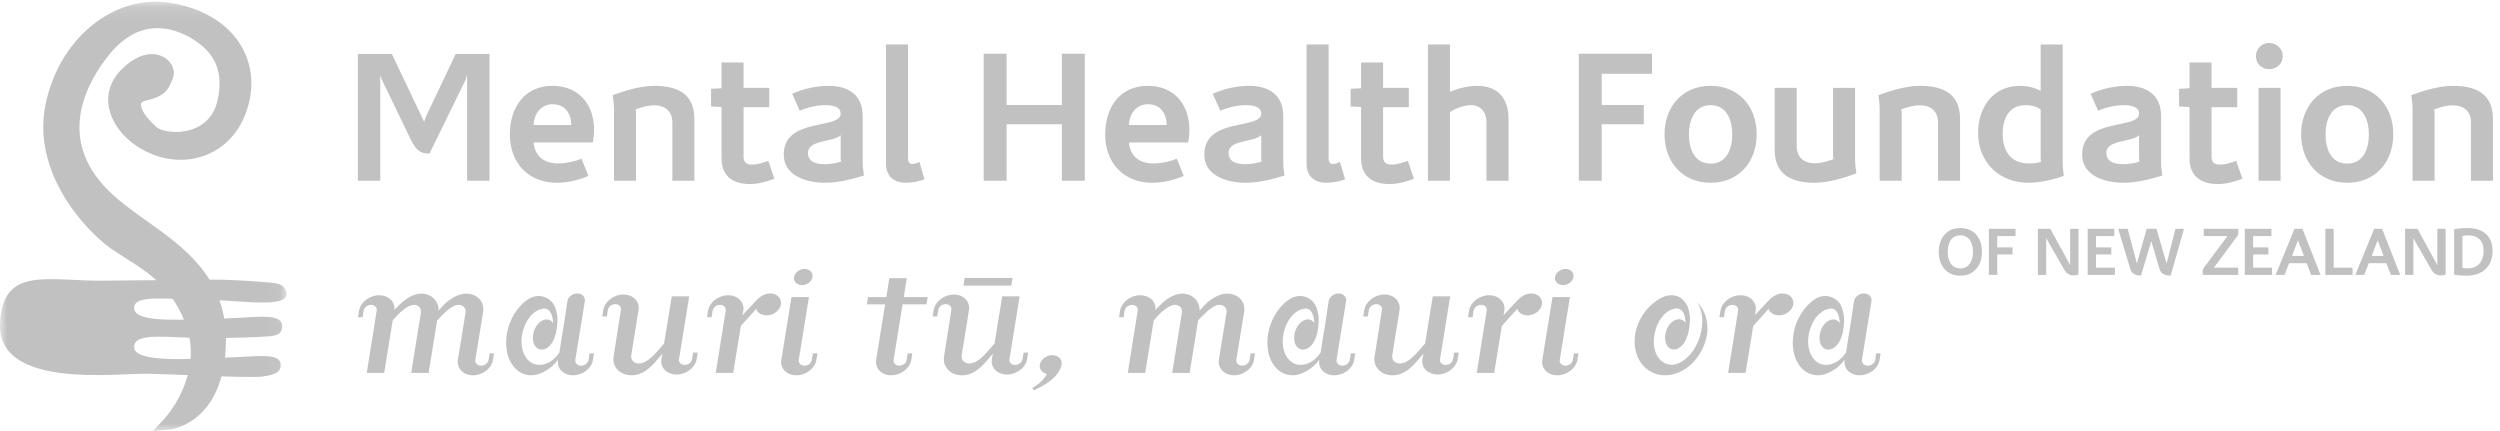 <?xml version="1.0" encoding="UTF-8" standalone="no"?>
<svg width="174px" height="30px" viewBox="0 0 174 30" version="1.1" xmlns="http://www.w3.org/2000/svg" xmlns:xlink="http://www.w3.org/1999/xlink">
    <!-- Generator: Sketch 39.1 (31720) - http://www.bohemiancoding.com/sketch -->
    <title>MHF logo only CMYK-2013</title>
    <desc>Created with Sketch.</desc>
    <defs>
        <polygon id="path-1" points="19.944 29.987 0.013 29.987 0.013 0.12 19.944 0.12"></polygon>
    </defs>
    <g id="Symbols" stroke="none" stroke-width="1" fill="none" fill-rule="evenodd">
        <g id="Mobile-footer" transform="translate(-101, -260)">
            <g id="Group-9" transform="translate(47, 260)">
                <g id="MHF-logo-only-CMYK-2013" transform="translate(54, 0)">
                    <path d="" id="Stroke-1" stroke="#41317C" stroke-width="0.5"></path>
                    <g id="Group-5">
                        <mask id="mask-2" fill="white">
                            <use xlink:href="#path-1"></use>
                        </mask>
                        <g id="Clip-3"></g>
                        <path d="M3.158,7.331 C2.255,11.897 5.716,15.829 7.673,17.27 L8.716,17.954 C10.246,18.907 12.149,20.092 13.03,22.89 C14.09,26.259 11.478,29.103 11.452,29.131 L10.64,30 L11.817,29.897 C11.855,29.893 15.649,29.494 15.725,23.767 C15.782,19.345 12.849,17.255 10.262,15.412 C9.132,14.607 8.064,13.846 7.227,12.927 C4.02,9.405 6.07,5.717 7.577,3.832 C10.201,0.55 13.123,2.442 13.956,3.1 C15.127,4.024 15.516,5.285 15.149,6.958 C14.864,8.257 14.01,8.792 13.344,9.012 C12.258,9.37 11.173,9.098 10.895,8.851 C9.927,7.99 9.765,7.403 9.813,7.214 C9.845,7.091 10.023,7.028 10.166,6.997 C11.5,6.708 11.748,6.206 12.044,5.41 C12.22,4.934 11.985,4.352 11.484,4.026 C11.166,3.819 10.008,3.268 8.433,4.862 C7.672,5.631 7.377,6.602 7.604,7.595 C7.92,8.983 9.188,10.251 10.833,10.824 C12.228,11.311 13.723,11.196 14.935,10.508 C15.8,10.016 16.926,9.006 17.366,6.985 C17.681,5.539 17.414,4.094 16.613,2.919 C15.634,1.481 13.92,0.512 11.79,0.192 C7.858,-0.401 4.067,2.736 3.158,7.331" id="Fill-2" fill="#C1C1C1" mask="url(#mask-2)"></path>
                        <path d="M19.914,20.278 C20.308,21.544 16.766,20.885 14.59,20.885 C11.971,20.885 9.366,20.419 9.334,21.406 C9.299,22.444 12.173,22.247 14.281,22.219 C15.803,22.199 17.603,22.03 18.378,22.044 C19.154,22.057 19.614,22.224 19.641,22.652 C19.664,23.049 19.499,23.34 18.799,23.403 C18.099,23.466 16.068,23.535 14.384,23.535 C11.782,23.535 9.365,23.067 9.334,24.14 C9.299,25.318 13.545,24.955 15.788,24.885 C18.031,24.816 19.611,24.491 19.537,25.491 C19.509,25.877 19.157,26.099 18.22,26.211 C17.283,26.323 11.898,26.037 10.276,26.011 C8.067,25.977 -0.206,27.085 0.004,22.513 C0.191,18.427 3.36,19.604 7.4,19.535 C9.351,19.502 12.466,19.5 14.88,19.465 C16.168,19.447 18.172,19.614 18.911,19.678 C19.651,19.744 19.825,19.992 19.914,20.278" id="Fill-4" fill="#C1C1C1" mask="url(#mask-2)"></path>
                    </g>
                    <path d="M173.51,12.577 L173.51,8.275 C173.51,6.492 172.284,5.974 170.725,5.974 C169.779,5.974 168.719,6.298 167.825,6.621 C167.825,6.621 167.914,7.215 167.914,7.525 L167.914,12.577 L169.447,12.577 L169.447,7.887 C169.447,7.797 169.422,7.615 169.422,7.615 C169.831,7.461 170.278,7.331 170.712,7.331 C171.466,7.331 171.977,7.731 171.977,8.52 L171.977,12.577 L173.51,12.577 L173.51,12.577 Z M164.873,9.36 C164.873,10.341 164.503,11.388 163.366,11.388 C162.228,11.388 161.858,10.341 161.858,9.36 C161.858,8.378 162.228,7.319 163.366,7.319 C164.503,7.319 164.873,8.391 164.873,9.36 L164.873,9.36 Z M166.573,9.347 C166.573,7.409 165.32,5.974 163.366,5.974 C161.41,5.974 160.159,7.421 160.159,9.347 C160.159,11.272 161.41,12.72 163.366,12.72 C165.32,12.72 166.573,11.285 166.573,9.347 L166.573,9.347 Z M157.195,12.577 L158.728,12.577 L158.728,6.116 L157.195,6.116 L157.195,12.577 Z M158.881,3.907 C158.881,3.39 158.447,2.99 157.936,2.99 C157.411,2.99 157.016,3.39 157.016,3.907 C157.016,4.45 157.411,4.811 157.936,4.811 C158.447,4.811 158.881,4.45 158.881,3.907 L158.881,3.907 Z M156.07,12.448 L155.648,11.195 C155.278,11.324 154.907,11.453 154.512,11.453 C154.128,11.453 153.924,11.298 153.924,10.898 L153.924,7.461 L155.713,7.461 L155.713,6.116 L153.924,6.116 L153.924,4.346 L152.39,4.346 L152.39,6.142 L151.662,6.181 L151.662,7.409 L152.39,7.448 L152.39,11.014 C152.39,12.267 153.195,12.81 154.358,12.81 C154.959,12.81 155.508,12.642 156.07,12.448 L156.07,12.448 Z M148.903,11.247 C148.545,11.363 148.162,11.427 147.792,11.427 C147.242,11.427 146.603,11.311 146.603,10.639 C146.603,9.709 148.354,9.916 148.877,9.412 L148.877,11.001 C148.877,11.091 148.903,11.247 148.903,11.247 L148.903,11.247 Z M150.5,12.216 C150.5,12.216 150.411,11.673 150.411,11.402 L150.411,8.08 C150.411,6.582 149.388,5.974 148.022,5.974 C147.191,5.974 146.258,6.181 145.505,6.53 L146.028,7.706 C146.565,7.474 147.229,7.319 147.804,7.319 C148.188,7.319 148.877,7.37 148.877,7.912 C148.877,9.037 144.917,8.145 144.917,10.756 C144.917,12.267 146.552,12.72 147.779,12.72 C148.711,12.72 149.619,12.487 150.5,12.216 L150.5,12.216 Z M142.055,11.259 C141.787,11.363 141.467,11.375 141.174,11.375 C139.946,11.375 139.385,10.484 139.385,9.321 C139.385,8.249 139.819,7.319 140.982,7.319 C141.365,7.319 141.748,7.409 142.03,7.628 L142.03,11.001 C142.03,11.091 142.055,11.259 142.055,11.259 L142.055,11.259 Z M143.639,12.241 C143.639,12.241 143.563,11.66 143.563,11.375 L143.563,3.094 L142.03,3.094 L142.03,6.323 C141.595,6.091 141.084,5.974 140.598,5.974 C138.669,5.974 137.673,7.538 137.673,9.243 C137.673,11.298 139.155,12.72 141.161,12.72 C141.952,12.72 142.898,12.513 143.639,12.241 L143.639,12.241 Z M136.42,12.577 L136.42,8.275 C136.42,6.492 135.194,5.974 133.636,5.974 C132.69,5.974 131.63,6.298 130.735,6.621 C130.735,6.621 130.825,7.215 130.825,7.525 L130.825,12.577 L132.358,12.577 L132.358,7.887 C132.358,7.797 132.332,7.615 132.332,7.615 C132.741,7.461 133.188,7.331 133.622,7.331 C134.377,7.331 134.887,7.731 134.887,8.52 L134.887,12.577 L136.42,12.577 L136.42,12.577 Z M129.202,12.073 C129.202,12.073 129.113,11.479 129.113,11.169 L129.113,6.116 L127.579,6.116 L127.579,10.807 C127.579,10.898 127.605,11.078 127.605,11.078 C127.197,11.233 126.749,11.363 126.314,11.363 C125.561,11.363 125.05,10.962 125.05,10.174 L125.05,6.116 L123.517,6.116 L123.517,10.419 C123.517,12.203 124.743,12.72 126.302,12.72 C127.247,12.72 128.307,12.396 129.202,12.073 L129.202,12.073 Z M120.565,9.36 C120.565,10.341 120.195,11.388 119.058,11.388 C117.921,11.388 117.55,10.341 117.55,9.36 C117.55,8.378 117.921,7.319 119.058,7.319 C120.195,7.319 120.565,8.391 120.565,9.36 L120.565,9.36 Z M122.265,9.347 C122.265,7.409 121.013,5.974 119.058,5.974 C117.103,5.974 115.851,7.421 115.851,9.347 C115.851,11.272 117.103,12.72 119.058,12.72 C121.013,12.72 122.265,11.285 122.265,9.347 L122.265,9.347 Z M114.982,5.135 L114.982,3.739 L109.884,3.739 L109.884,12.577 L111.481,12.577 L111.481,8.649 L114.407,8.649 L114.407,7.306 L111.481,7.306 L111.481,5.135 L114.982,5.135 L114.982,5.135 Z M104.991,12.577 L104.991,8.261 C104.991,6.828 104.237,5.974 102.806,5.974 C102.154,5.974 101.502,6.142 100.915,6.401 L100.915,3.094 L99.383,3.094 L99.383,12.577 L100.915,12.577 L100.915,7.797 C101.336,7.538 101.886,7.319 102.384,7.319 C103.023,7.319 103.458,7.783 103.458,8.494 L103.458,12.577 L104.991,12.577 L104.991,12.577 Z M98.411,12.448 L97.989,11.195 C97.618,11.324 97.248,11.453 96.852,11.453 C96.469,11.453 96.264,11.298 96.264,10.898 L96.264,7.461 L98.053,7.461 L98.053,6.116 L96.264,6.116 L96.264,4.346 L94.731,4.346 L94.731,6.142 L94.003,6.181 L94.003,7.409 L94.731,7.448 L94.731,11.014 C94.731,12.267 95.536,12.81 96.699,12.81 C97.299,12.81 97.849,12.642 98.411,12.448 L98.411,12.448 Z M93.619,12.487 L93.262,11.272 C93.109,11.337 92.942,11.414 92.776,11.414 C92.533,11.414 92.47,11.22 92.47,11.014 L92.47,3.094 L90.936,3.094 L90.936,11.375 C90.936,12.28 91.486,12.72 92.342,12.72 C92.738,12.72 93.249,12.616 93.619,12.487 L93.619,12.487 Z M87.807,11.247 C87.449,11.363 87.066,11.427 86.695,11.427 C86.146,11.427 85.507,11.311 85.507,10.639 C85.507,9.709 87.258,9.916 87.781,9.412 L87.781,11.001 C87.781,11.091 87.807,11.247 87.807,11.247 L87.807,11.247 Z M89.404,12.216 C89.404,12.216 89.315,11.673 89.315,11.402 L89.315,8.08 C89.315,6.582 88.292,5.974 86.925,5.974 C86.094,5.974 85.161,6.181 84.408,6.53 L84.932,7.706 C85.468,7.474 86.132,7.319 86.708,7.319 C87.091,7.319 87.781,7.37 87.781,7.912 C87.781,9.037 83.82,8.145 83.82,10.756 C83.82,12.267 85.456,12.72 86.683,12.72 C87.615,12.72 88.521,12.487 89.404,12.216 L89.404,12.216 Z M81.202,8.701 L78.569,8.701 C78.607,7.925 79.08,7.254 79.898,7.254 C80.755,7.254 81.188,7.887 81.202,8.701 L81.202,8.701 Z M82.785,9.063 C82.785,7.267 81.725,5.974 79.885,5.974 C77.931,5.974 76.921,7.486 76.921,9.36 C76.921,11.363 78.225,12.72 80.192,12.72 C80.946,12.72 81.7,12.538 82.389,12.241 L81.904,11.04 C81.444,11.247 80.806,11.375 80.282,11.375 C79.336,11.375 78.671,10.91 78.569,9.916 L82.696,9.916 C82.735,9.631 82.785,9.347 82.785,9.063 L82.785,9.063 Z M75.503,12.577 L75.503,3.739 L73.906,3.739 L73.906,7.306 L70.06,7.306 L70.06,3.739 L68.464,3.739 L68.464,12.577 L70.06,12.577 L70.06,8.649 L73.906,8.649 L73.906,12.577 L75.503,12.577 L75.503,12.577 Z M64.349,12.487 L63.992,11.272 C63.838,11.337 63.672,11.414 63.506,11.414 C63.263,11.414 63.199,11.22 63.199,11.014 L63.199,3.094 L61.666,3.094 L61.666,11.375 C61.666,12.28 62.215,12.72 63.071,12.72 C63.467,12.72 63.978,12.616 64.349,12.487 L64.349,12.487 Z M58.535,11.247 C58.179,11.363 57.795,11.427 57.424,11.427 C56.875,11.427 56.236,11.311 56.236,10.639 C56.236,9.709 57.987,9.916 58.511,9.412 L58.511,11.001 C58.511,11.091 58.535,11.247 58.535,11.247 L58.535,11.247 Z M60.133,12.216 C60.133,12.216 60.044,11.673 60.044,11.402 L60.044,8.08 C60.044,6.582 59.021,5.974 57.654,5.974 C56.824,5.974 55.891,6.181 55.138,6.53 L55.661,7.706 C56.198,7.474 56.862,7.319 57.437,7.319 C57.82,7.319 58.511,7.37 58.511,7.912 C58.511,9.037 54.549,8.145 54.549,10.756 C54.549,12.267 56.185,12.72 57.411,12.72 C58.344,12.72 59.251,12.487 60.133,12.216 L60.133,12.216 Z M53.898,12.448 L53.476,11.195 C53.106,11.324 52.735,11.453 52.339,11.453 C51.956,11.453 51.752,11.298 51.752,10.898 L51.752,7.461 L53.54,7.461 L53.54,6.116 L51.752,6.116 L51.752,4.346 L50.218,4.346 L50.218,6.142 L49.49,6.181 L49.49,7.409 L50.218,7.448 L50.218,11.014 C50.218,12.267 51.023,12.81 52.186,12.81 C52.787,12.81 53.336,12.642 53.898,12.448 L53.898,12.448 Z M48.328,12.577 L48.328,8.275 C48.328,6.492 47.101,5.974 45.543,5.974 C44.597,5.974 43.536,6.298 42.642,6.621 C42.642,6.621 42.732,7.215 42.732,7.525 L42.732,12.577 L44.265,12.577 L44.265,7.887 C44.265,7.797 44.239,7.615 44.239,7.615 C44.648,7.461 45.095,7.331 45.53,7.331 C46.283,7.331 46.795,7.731 46.795,8.52 L46.795,12.577 L48.328,12.577 L48.328,12.577 Z M39.767,8.701 L37.135,8.701 C37.174,7.925 37.647,7.254 38.464,7.254 C39.32,7.254 39.754,7.887 39.767,8.701 L39.767,8.701 Z M41.351,9.063 C41.351,7.267 40.291,5.974 38.451,5.974 C36.497,5.974 35.487,7.486 35.487,9.36 C35.487,11.363 36.79,12.72 38.758,12.72 C39.512,12.72 40.265,12.538 40.956,12.241 L40.47,11.04 C40.01,11.247 39.372,11.375 38.848,11.375 C37.902,11.375 37.238,10.91 37.135,9.916 L41.262,9.916 C41.301,9.631 41.351,9.347 41.351,9.063 L41.351,9.063 Z M34.069,12.577 L34.069,3.752 L31.718,3.752 L29.725,7.952 C29.649,8.106 29.572,8.287 29.534,8.455 L29.508,8.455 L27.273,3.752 L24.908,3.752 L24.908,12.577 L26.467,12.577 L26.467,5.277 L26.493,5.277 C26.518,5.38 26.544,5.496 26.595,5.586 L28.549,9.631 C28.958,10.484 29.265,10.691 29.891,10.691 L32.383,5.6 C32.434,5.496 32.459,5.38 32.485,5.264 L32.511,5.264 L32.511,12.577 L34.069,12.577 L34.069,12.577 Z M172.579,18.334 C172.381,18.565 172.106,18.681 171.753,18.681 C171.617,18.681 171.495,18.669 171.386,18.643 L171.386,16.423 C171.507,16.395 171.649,16.38 171.813,16.38 C172.144,16.38 172.401,16.475 172.584,16.664 C172.767,16.854 172.858,17.118 172.858,17.456 C172.858,17.819 172.765,18.111 172.579,18.334 L172.579,18.334 Z M172.992,16.259 C172.692,16.002 172.279,15.873 171.753,15.873 C171.388,15.873 171.072,15.902 170.806,15.958 L170.806,19.118 C171.06,19.165 171.342,19.188 171.651,19.188 C172.211,19.188 172.652,19.041 172.974,18.747 C173.311,18.44 173.48,18.008 173.48,17.451 C173.48,16.931 173.318,16.534 172.992,16.259 L172.992,16.259 Z M170.216,15.925 L169.636,15.925 L169.636,18.446 L169.627,18.446 C169.596,18.384 169.573,18.337 169.558,18.305 L168.258,15.925 L167.39,15.925 L167.39,19.136 L167.97,19.136 L167.97,16.582 L167.979,16.582 C167.995,16.617 168.014,16.656 168.039,16.699 L169.219,18.761 C169.373,19.033 169.591,19.17 169.873,19.17 C169.984,19.17 170.099,19.146 170.216,19.099 L170.216,15.925 L170.216,15.925 Z M165.071,17.812 L165.484,16.728 L165.902,17.812 L165.071,17.812 L165.071,17.812 Z M165.795,15.925 L165.242,15.925 L163.929,19.136 L164.551,19.132 L164.867,18.32 L166.092,18.32 L166.408,19.136 L167.057,19.136 L165.795,15.925 L165.795,15.925 Z M163.738,18.629 L162.424,18.629 L162.424,15.925 L161.844,15.925 L161.844,19.136 L163.738,19.136 L163.738,18.629 L163.738,18.629 Z M159.526,17.812 L159.939,16.728 L160.356,17.812 L159.526,17.812 L159.526,17.812 Z M160.25,15.925 L159.697,15.925 L158.383,19.136 L159.005,19.132 L159.321,18.32 L160.547,18.32 L160.862,19.136 L161.512,19.136 L160.25,15.925 L160.25,15.925 Z M158.131,18.629 L156.818,18.629 L156.818,17.709 L157.881,17.709 L157.881,17.221 L156.818,17.221 L156.818,16.432 L158.09,16.432 L158.09,15.925 L156.237,15.925 L156.237,19.136 L158.131,19.136 L158.131,18.629 L158.131,18.629 Z M155.781,15.925 L153.381,15.925 L153.381,16.432 L155.029,16.432 L153.437,18.568 C153.344,18.694 153.297,18.812 153.297,18.925 C153.297,18.994 153.313,19.064 153.344,19.136 L155.777,19.136 L155.777,18.629 L154.087,18.629 L155.781,16.343 L155.781,15.925 L155.781,15.925 Z M151.413,15.925 L150.856,18.118 C150.831,18.212 150.812,18.282 150.8,18.329 L150.791,18.329 L150.09,15.925 L149.412,15.925 L148.79,18.118 C148.759,18.227 148.741,18.298 148.734,18.329 L148.725,18.329 L148.084,15.925 L147.425,15.925 L148.27,18.723 C148.363,19.03 148.61,19.184 149.013,19.184 L149.732,16.78 L150.303,18.723 C150.393,19.03 150.651,19.184 151.078,19.184 L152.007,15.925 L151.413,15.925 L151.413,15.925 Z M147.197,18.629 L145.883,18.629 L145.883,17.709 L146.946,17.709 L146.946,17.221 L145.883,17.221 L145.883,16.432 L147.155,16.432 L147.155,15.925 L145.303,15.925 L145.303,19.136 L147.197,19.136 L147.197,18.629 L147.197,18.629 Z M144.663,15.925 L144.083,15.925 L144.083,18.446 L144.073,18.446 C144.042,18.384 144.019,18.337 144.004,18.305 L142.704,15.925 L141.836,15.925 L141.836,19.136 L142.416,19.136 L142.416,16.582 L142.425,16.582 C142.441,16.617 142.461,16.656 142.486,16.699 L143.665,18.761 C143.82,19.033 144.038,19.17 144.32,19.17 C144.431,19.17 144.545,19.146 144.663,19.099 L144.663,15.925 L144.663,15.925 Z M140.281,15.925 L138.428,15.925 L138.428,19.136 L139.008,19.136 L139.008,17.709 L140.072,17.709 L140.072,17.221 L139.008,17.221 L139.008,16.432 L140.281,16.432 L140.281,15.925 L140.281,15.925 Z M137.115,18.32 C136.961,18.56 136.735,18.681 136.438,18.681 C136.144,18.681 135.918,18.56 135.76,18.32 C135.627,18.113 135.56,17.852 135.56,17.535 C135.56,17.213 135.625,16.948 135.755,16.742 C135.91,16.501 136.137,16.38 136.438,16.38 C136.738,16.38 136.965,16.501 137.12,16.742 C137.253,16.948 137.32,17.213 137.32,17.535 C137.32,17.852 137.251,18.113 137.115,18.32 L137.115,18.32 Z M137.561,16.352 C137.289,16.033 136.914,15.873 136.438,15.873 C135.964,15.873 135.591,16.033 135.319,16.352 C135.065,16.653 134.938,17.047 134.938,17.535 C134.938,18.018 135.068,18.41 135.328,18.714 C135.597,19.03 135.967,19.188 136.438,19.188 C136.908,19.188 137.279,19.028 137.552,18.709 C137.812,18.409 137.942,18.018 137.942,17.535 C137.942,17.047 137.815,16.653 137.561,16.352 L137.561,16.352 Z M118.088,20.999 C118.088,21 118.089,21 118.089,21 C118.509,21.543 118.615,22.5 118.292,23.476 C117.92,24.6 117.109,25.368 116.357,25.387 C116.355,25.387 116.352,25.387 116.349,25.387 C116.347,25.387 116.345,25.387 116.343,25.387 C116.319,25.387 116.294,25.389 116.269,25.388 L116.275,25.382 C115.461,25.33 114.937,24.415 115.149,23.278 C115.254,22.719 115.462,22.36 115.58,22.193 C115.959,21.634 116.434,21.459 116.711,21.466 C116.984,21.471 117.293,21.699 117.31,22.469 C117.204,22.316 117.054,22.219 116.868,22.216 C116.811,22.216 116.753,22.225 116.696,22.24 C116.324,22.334 115.984,22.763 115.907,23.275 C115.888,23.384 115.887,23.487 115.893,23.586 C115.894,23.616 115.893,23.645 115.896,23.673 C115.897,23.677 115.897,23.68 115.899,23.685 C115.899,23.688 115.9,23.692 115.901,23.695 C115.909,23.753 115.922,23.807 115.939,23.859 C115.941,23.864 116.022,24.119 116.216,24.244 C116.219,24.246 116.303,24.291 116.345,24.304 C116.35,24.305 116.355,24.307 116.359,24.309 C116.401,24.321 116.497,24.329 116.5,24.329 C116.502,24.329 116.6,24.32 116.634,24.312 C116.653,24.308 116.672,24.305 116.69,24.299 C116.897,24.23 117.042,24.075 117.168,23.935 C117.168,23.935 117.169,23.934 117.169,23.934 C117.195,23.898 117.221,23.862 117.244,23.824 C117.25,23.816 117.389,23.574 117.493,23.218 C117.497,23.202 117.544,22.999 117.554,22.942 C117.558,22.923 117.594,22.668 117.6,22.602 C117.617,22.435 117.624,22.27 117.618,22.109 C117.603,21.872 117.557,21.621 117.469,21.365 C117.273,20.912 116.802,20.333 115.863,20.627 C114.844,21.037 114.007,22.069 113.806,23.278 C113.56,24.844 114.5,26.12 115.886,26.12 C117.288,26.12 118.548,24.846 118.809,23.28 C118.951,22.371 118.628,21.509 118.088,20.999 L118.088,20.999 Z M41.038,24.591 L40.966,25.046 C40.923,25.274 40.691,25.451 40.446,25.451 C40.2,25.451 40.012,25.274 40.041,25.046 L40.706,20.953 C40.749,20.675 40.518,20.422 40.171,20.422 C39.853,20.422 39.535,20.675 39.492,20.953 C39.492,20.953 39.168,23.155 39.112,23.382 L38.936,24.529 C38.57,25.078 38.064,25.395 37.537,25.395 C36.685,25.395 36.136,24.461 36.338,23.286 C36.346,23.23 36.357,23.175 36.369,23.12 C36.719,21.811 37.509,21.474 37.902,21.476 C38.297,21.478 38.441,21.945 38.486,22.314 C38.493,22.37 38.499,22.426 38.502,22.476 C38.501,22.475 38.5,22.474 38.499,22.474 C38.499,22.477 38.5,22.481 38.5,22.484 C38.391,22.328 38.236,22.231 38.046,22.231 C37.619,22.231 37.194,22.705 37.106,23.286 C37.094,23.359 37.087,23.43 37.085,23.498 C37.085,23.517 37.088,23.533 37.089,23.551 C37.09,23.599 37.091,23.646 37.097,23.691 C37.151,24.068 37.384,24.33 37.702,24.332 C37.984,24.334 38.262,24.127 38.447,23.818 C38.452,23.811 38.457,23.803 38.463,23.795 C38.497,23.735 38.528,23.673 38.554,23.606 C38.554,23.606 38.622,23.457 38.687,23.214 C38.698,23.162 38.707,23.11 38.717,23.063 C38.78,22.745 38.81,22.42 38.794,22.113 C38.776,21.878 38.725,21.629 38.634,21.377 C38.614,21.331 38.594,21.285 38.57,21.242 L38.571,21.242 L38.569,21.24 C38.41,20.955 38.161,20.739 37.793,20.641 C37.358,20.525 36.945,20.665 36.589,20.954 L36.652,20.895 C35.968,21.405 35.429,22.282 35.273,23.265 C35.027,24.831 35.779,26.12 36.992,26.12 C37.57,26.12 38.408,25.678 38.842,25.021 C38.726,25.64 39.218,26.12 39.883,26.12 C40.547,26.12 41.183,25.64 41.269,25.046 L41.342,24.591 L41.038,24.591 L41.038,24.591 Z M94.021,24.591 L93.948,25.046 C93.906,25.274 93.675,25.451 93.429,25.451 C93.183,25.451 92.995,25.274 93.024,25.046 L93.688,20.953 C93.732,20.675 93.501,20.422 93.154,20.422 C92.836,20.422 92.518,20.675 92.475,20.953 C92.475,20.953 92.151,23.155 92.096,23.382 L91.919,24.529 C91.554,25.078 91.047,25.395 90.52,25.395 C89.668,25.395 89.119,24.461 89.321,23.286 C89.329,23.23 89.34,23.175 89.352,23.12 C89.702,21.811 90.492,21.474 90.885,21.476 C91.28,21.478 91.423,21.945 91.468,22.314 C91.476,22.37 91.481,22.426 91.485,22.476 C91.484,22.475 91.483,22.474 91.482,22.474 C91.482,22.477 91.483,22.481 91.483,22.484 C91.374,22.328 91.219,22.231 91.028,22.231 C90.602,22.231 90.176,22.705 90.09,23.286 C90.076,23.359 90.07,23.43 90.069,23.498 C90.069,23.517 90.071,23.533 90.072,23.551 C90.072,23.599 90.073,23.646 90.08,23.691 C90.133,24.068 90.366,24.33 90.685,24.332 C90.967,24.334 91.245,24.127 91.43,23.818 C91.436,23.811 91.44,23.803 91.446,23.795 C91.48,23.735 91.511,23.673 91.537,23.606 C91.537,23.606 91.605,23.457 91.669,23.214 C91.681,23.162 91.691,23.11 91.7,23.063 C91.762,22.745 91.793,22.42 91.777,22.113 C91.759,21.878 91.708,21.629 91.616,21.377 C91.596,21.331 91.577,21.285 91.553,21.242 L91.554,21.242 L91.552,21.24 C91.393,20.955 91.144,20.739 90.776,20.641 C90.341,20.525 89.929,20.665 89.572,20.954 L89.635,20.895 C88.951,21.405 88.412,22.282 88.256,23.265 C88.01,24.831 88.761,26.12 89.976,26.12 C90.553,26.12 91.392,25.678 91.825,25.021 C91.709,25.64 92.201,26.12 92.865,26.12 C93.53,26.12 94.165,25.64 94.252,25.046 L94.324,24.591 L94.021,24.591 L94.021,24.591 Z M130.588,24.591 L130.516,25.046 C130.472,25.274 130.241,25.451 129.996,25.451 C129.75,25.451 129.562,25.274 129.591,25.046 L130.256,20.953 C130.299,20.675 130.068,20.422 129.721,20.422 C129.403,20.422 129.085,20.675 129.041,20.953 C129.041,20.953 128.718,23.155 128.662,23.382 L128.486,24.529 C128.121,25.078 127.614,25.395 127.088,25.395 C126.235,25.395 125.686,24.461 125.888,23.286 C125.896,23.23 125.907,23.175 125.919,23.12 C126.269,21.811 127.059,21.474 127.452,21.476 C127.847,21.478 127.991,21.945 128.035,22.314 C128.042,22.37 128.048,22.426 128.052,22.476 C128.051,22.475 128.05,22.474 128.049,22.474 C128.049,22.477 128.05,22.481 128.05,22.484 C127.941,22.328 127.785,22.231 127.596,22.231 C127.17,22.231 126.743,22.705 126.656,23.286 C126.644,23.359 126.637,23.43 126.636,23.498 C126.635,23.517 126.638,23.533 126.639,23.551 C126.64,23.599 126.64,23.646 126.647,23.691 C126.701,24.068 126.933,24.33 127.252,24.332 C127.534,24.334 127.812,24.127 127.997,23.818 C128.003,23.811 128.007,23.803 128.013,23.795 C128.047,23.735 128.078,23.673 128.104,23.606 C128.104,23.606 128.172,23.457 128.237,23.214 C128.248,23.162 128.257,23.11 128.267,23.063 C128.33,22.745 128.36,22.42 128.344,22.113 C128.326,21.878 128.275,21.629 128.183,21.377 C128.164,21.331 128.144,21.285 128.12,21.242 L128.121,21.242 L128.12,21.24 C127.961,20.955 127.711,20.739 127.343,20.641 C126.908,20.525 126.496,20.665 126.139,20.954 L126.202,20.895 C125.518,21.405 124.979,22.282 124.822,23.265 C124.577,24.831 125.328,26.12 126.542,26.12 C127.12,26.12 127.958,25.678 128.391,25.021 C128.276,25.64 128.768,26.12 129.432,26.12 C130.097,26.12 130.733,25.64 130.819,25.046 L130.891,24.591 L130.588,24.591 L130.588,24.591 Z M70.383,19.878 L70.473,19.343 L67.149,19.343 L67.058,19.878 L70.383,19.878 L70.383,19.878 Z M122.141,21.938 L122.199,21.622 C122.285,21.029 121.809,20.548 121.145,20.548 C120.466,20.548 119.844,21.029 119.743,21.622 L119.671,22.077 L119.989,22.077 L120.061,21.622 C120.104,21.395 120.322,21.218 120.581,21.218 C120.827,21.218 121.015,21.395 120.971,21.622 L120.278,25.956 L121.491,25.956 L122.026,22.684 L123.095,21.496 C123.167,21.748 123.442,21.951 123.817,21.951 C124.294,21.951 124.743,21.61 124.814,21.193 C124.872,20.776 124.554,20.422 124.078,20.422 C123.572,20.422 123.211,20.763 122.849,21.18 L122.141,21.938 L122.141,21.938 Z M108.227,19.285 C108.184,19.588 108.429,19.841 108.791,19.841 C109.138,19.841 109.47,19.588 109.514,19.285 C109.571,18.969 109.311,18.716 108.964,18.716 C108.617,18.716 108.285,18.969 108.227,19.285 L108.227,19.285 Z M109.788,25.046 L109.86,24.591 L109.542,24.591 L109.47,25.046 C109.441,25.274 109.21,25.45 108.95,25.45 C108.719,25.45 108.516,25.274 108.559,25.046 L109.267,20.675 L108.054,20.675 L107.346,25.046 C107.245,25.64 107.722,26.12 108.386,26.12 C109.065,26.12 109.686,25.64 109.788,25.046 L109.788,25.046 Z M104.645,21.938 L104.703,21.622 C104.789,21.029 104.313,20.548 103.649,20.548 C102.97,20.548 102.348,21.029 102.247,21.622 L102.175,22.077 L102.493,22.077 L102.565,21.622 C102.608,21.395 102.825,21.218 103.085,21.218 C103.33,21.218 103.519,21.395 103.475,21.622 L102.781,25.956 L103.995,25.956 L104.53,22.684 L105.599,21.496 C105.672,21.748 105.946,21.951 106.322,21.951 C106.798,21.951 107.246,21.61 107.318,21.193 C107.376,20.776 107.059,20.422 106.582,20.422 C106.076,20.422 105.715,20.763 105.353,21.18 L104.645,21.938 L104.645,21.938 Z M101.455,24.995 L101.527,24.541 L101.209,24.541 L101.137,24.995 C101.093,25.223 100.877,25.4 100.617,25.4 C100.371,25.4 100.183,25.223 100.227,24.995 L100.934,20.624 L99.721,20.624 L99.186,23.909 L98.767,24.39 C98.204,25.046 97.785,25.299 97.438,25.299 C97.091,25.299 96.846,25.046 96.904,24.718 L97.409,21.572 C97.496,20.978 97.033,20.498 96.354,20.498 C95.69,20.498 95.054,20.978 94.952,21.572 L94.881,22.027 L95.199,22.027 L95.271,21.572 C95.314,21.344 95.531,21.167 95.791,21.167 C96.022,21.167 96.225,21.344 96.181,21.572 L95.675,24.794 C95.546,25.526 96.109,26.12 96.918,26.12 C97.713,26.12 98.247,25.577 98.68,25.071 L99.07,24.617 C99.056,24.718 98.998,24.995 98.998,24.995 C98.897,25.691 99.504,26.07 100.053,26.07 C100.718,26.07 101.354,25.59 101.455,24.995 L101.455,24.995 Z M87.276,25.046 L87.348,24.591 L87.045,24.591 L86.972,25.046 C86.929,25.274 86.698,25.45 86.452,25.45 C86.206,25.45 86.019,25.274 86.048,25.046 L86.597,21.686 C86.698,20.991 86.177,20.435 85.398,20.435 C84.819,20.435 84.212,20.864 83.895,21.18 L83.49,21.61 C83.519,20.991 83.013,20.435 82.291,20.435 C81.713,20.435 81.179,20.814 80.774,21.205 L80.413,21.572 C80.485,20.965 79.979,20.548 79.358,20.548 C78.693,20.548 78.058,21.029 77.957,21.622 L77.884,22.077 L78.202,22.077 L78.274,21.622 C78.318,21.395 78.535,21.218 78.794,21.218 C79.026,21.218 79.228,21.395 79.184,21.622 L78.491,25.956 L79.705,25.956 L80.297,22.304 L80.557,22.014 C80.932,21.597 81.438,21.218 81.771,21.218 C82.089,21.218 82.306,21.446 82.262,21.748 L81.583,25.956 L82.797,25.956 L83.389,22.304 L83.664,22.014 C84.126,21.546 84.53,21.218 84.877,21.218 C85.195,21.218 85.412,21.446 85.368,21.748 L84.834,25.046 C84.747,25.64 85.224,26.12 85.889,26.12 C86.553,26.12 87.189,25.64 87.276,25.046 L87.276,25.046 Z M73.887,25.375 C73.959,25.021 73.655,24.718 73.236,24.718 C72.817,24.718 72.441,25.021 72.369,25.375 C72.326,25.691 72.528,25.956 72.861,26.019 C72.672,26.436 72.253,26.764 71.849,27.004 L71.95,27.169 C73.467,26.486 73.814,25.791 73.887,25.375 L73.887,25.375 Z M71.487,24.995 L71.559,24.541 L71.242,24.541 L71.169,24.995 C71.126,25.223 70.909,25.4 70.649,25.4 C70.404,25.4 70.216,25.223 70.259,24.995 L70.967,20.624 L69.754,20.624 L69.218,23.909 L68.8,24.39 C68.236,25.046 67.817,25.299 67.471,25.299 C67.124,25.299 66.878,25.046 66.936,24.718 L67.442,21.572 C67.528,20.978 67.066,20.498 66.387,20.498 C65.723,20.498 65.086,20.978 64.985,21.572 L64.913,22.027 L65.231,22.027 L65.304,21.572 C65.347,21.344 65.563,21.167 65.824,21.167 C66.055,21.167 66.257,21.344 66.214,21.572 L65.708,24.794 C65.578,25.526 66.141,26.12 66.95,26.12 C67.745,26.12 68.28,25.577 68.713,25.071 L69.104,24.617 C69.089,24.718 69.031,24.995 69.031,24.995 C68.93,25.691 69.537,26.07 70.086,26.07 C70.75,26.07 71.387,25.59 71.487,24.995 L71.487,24.995 Z M64.479,21.18 L64.567,20.675 L62.905,20.675 L63.107,19.361 L61.893,19.361 L61.691,20.675 L60.42,20.675 L60.333,21.18 L61.604,21.18 L60.983,25.046 C60.882,25.64 61.358,26.12 62.023,26.12 C62.702,26.12 63.324,25.64 63.425,25.046 L63.497,24.591 L63.179,24.591 L63.107,25.046 C63.078,25.274 62.833,25.45 62.587,25.45 C62.356,25.45 62.154,25.274 62.197,25.046 L62.818,21.18 L64.479,21.18 L64.479,21.18 Z M55.262,19.285 C55.218,19.588 55.464,19.841 55.825,19.841 C56.172,19.841 56.504,19.588 56.547,19.285 C56.605,18.969 56.345,18.716 55.998,18.716 C55.652,18.716 55.319,18.969 55.262,19.285 L55.262,19.285 Z M56.822,25.046 L56.894,24.591 L56.576,24.591 L56.504,25.046 C56.475,25.274 56.244,25.45 55.984,25.45 C55.753,25.45 55.55,25.274 55.594,25.046 L56.302,20.675 L55.088,20.675 L54.381,25.046 C54.279,25.64 54.756,26.12 55.42,26.12 C56.1,26.12 56.721,25.64 56.822,25.046 L56.822,25.046 Z M51.679,21.938 L51.737,21.622 C51.824,21.029 51.347,20.548 50.682,20.548 C50.004,20.548 49.382,21.029 49.281,21.622 L49.209,22.077 L49.527,22.077 L49.599,21.622 C49.642,21.395 49.859,21.218 50.119,21.218 C50.365,21.218 50.553,21.395 50.509,21.622 L49.816,25.956 L51.03,25.956 L51.563,22.684 L52.633,21.496 C52.705,21.748 52.98,21.951 53.356,21.951 C53.833,21.951 54.28,21.61 54.352,21.193 C54.41,20.776 54.092,20.422 53.616,20.422 C53.11,20.422 52.749,20.763 52.387,21.18 L51.679,21.938 L51.679,21.938 Z M48.489,24.995 L48.561,24.541 L48.243,24.541 L48.171,24.995 C48.128,25.223 47.911,25.4 47.651,25.4 C47.405,25.4 47.218,25.223 47.261,24.995 L47.969,20.624 L46.755,20.624 L46.221,23.909 L45.802,24.39 C45.238,25.046 44.819,25.299 44.472,25.299 C44.125,25.299 43.88,25.046 43.937,24.718 L44.443,21.572 C44.53,20.978 44.068,20.498 43.389,20.498 C42.724,20.498 42.088,20.978 41.987,21.572 L41.915,22.027 L42.233,22.027 L42.305,21.572 C42.348,21.344 42.565,21.167 42.825,21.167 C43.056,21.167 43.259,21.344 43.215,21.572 L42.71,24.794 C42.579,25.526 43.143,26.12 43.952,26.12 C44.747,26.12 45.281,25.577 45.715,25.071 L46.105,24.617 C46.091,24.718 46.032,24.995 46.032,24.995 C45.931,25.691 46.538,26.07 47.087,26.07 C47.752,26.07 48.387,25.59 48.489,24.995 L48.489,24.995 Z M34.31,25.046 L34.382,24.591 L34.078,24.591 L34.006,25.046 C33.963,25.274 33.732,25.45 33.486,25.45 C33.241,25.45 33.053,25.274 33.082,25.046 L33.631,21.686 C33.732,20.991 33.211,20.435 32.432,20.435 C31.853,20.435 31.246,20.864 30.928,21.18 L30.524,21.61 C30.554,20.991 30.048,20.435 29.325,20.435 C28.747,20.435 28.213,20.814 27.808,21.205 L27.447,21.572 C27.519,20.965 27.014,20.548 26.392,20.548 C25.727,20.548 25.092,21.029 24.991,21.622 L24.918,22.077 L25.236,22.077 L25.308,21.622 C25.352,21.395 25.569,21.218 25.829,21.218 C26.06,21.218 26.262,21.395 26.218,21.622 L25.525,25.956 L26.739,25.956 L27.331,22.304 L27.591,22.014 C27.967,21.597 28.473,21.218 28.805,21.218 C29.123,21.218 29.339,21.446 29.296,21.748 L28.617,25.956 L29.831,25.956 L30.423,22.304 L30.698,22.014 C31.16,21.546 31.565,21.218 31.911,21.218 C32.229,21.218 32.446,21.446 32.403,21.748 L31.868,25.046 C31.781,25.64 32.258,26.12 32.923,26.12 C33.587,26.12 34.223,25.64 34.31,25.046 L34.31,25.046 Z" id="Fill-6" fill="#C1C1C1"></path>
                </g>
            </g>
        </g>
    </g>
</svg>